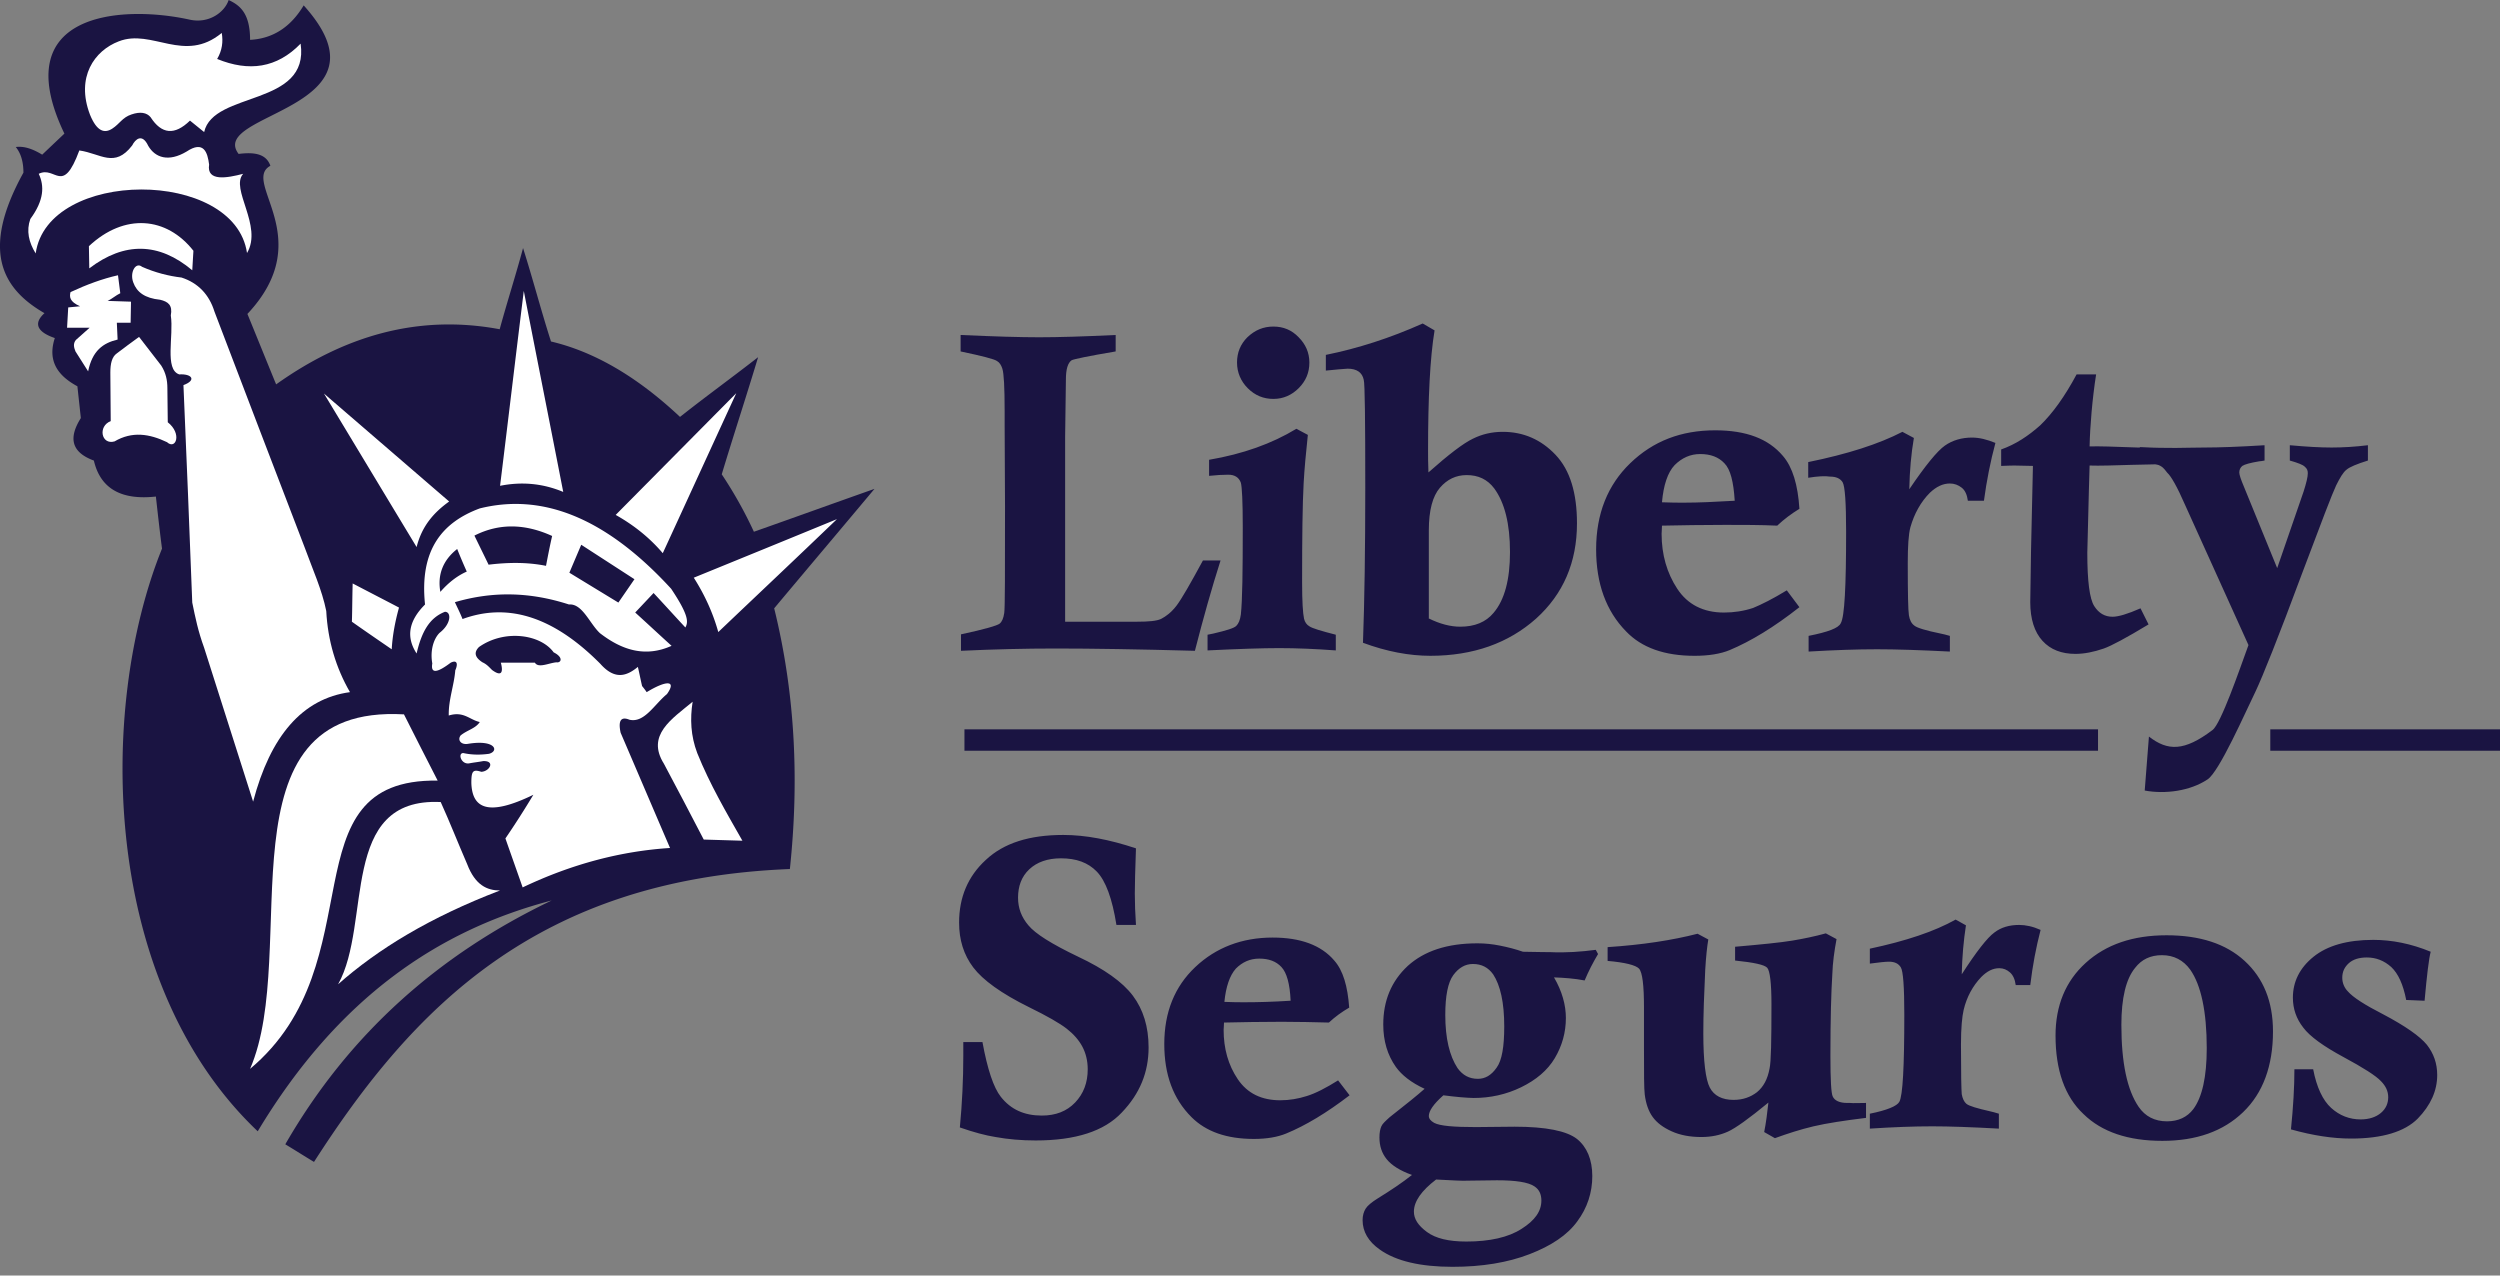 <svg xmlns="http://www.w3.org/2000/svg" width="245" height="125" fill="none"><rect width="100%" height="100%" fill="#808080" stroke="none"/><path fill="#1A1442" fill-rule="evenodd" d="M30.773 113.867c9.68-15.082 21.91-27.726 46.635-28.701.9-8.517.563-17.033-1.538-25.55 3.264-3.902 6.566-7.804 9.83-11.706-3.939 1.388-7.879 2.814-11.818 4.202a41.453 41.453 0 0 0-3.151-5.628c1.163-3.864 2.401-7.616 3.564-11.48-2.551 1.988-5.14 3.864-7.654 5.853-4.314-4.052-8.517-6.416-12.643-7.391-.976-3.039-1.763-6.078-2.739-9.154-.713 2.664-1.576 5.328-2.289 7.954-8.029-1.501-15.27.675-21.91 5.403-.938-2.289-1.876-4.615-2.814-6.903 6.978-7.429-.638-12.944 2.251-14.519-.413-1.201-1.613-1.351-3.114-1.163-3.076-4.052 15.607-4.315 6.378-14.557-1.276 2.139-3.039 3.264-5.253 3.377 0-2.589-.976-3.377-2.101-3.902-.375 1.163-1.913 2.364-3.864 1.913C12.014.488.571 1.125 6.311 13.094c-.713.675-1.426 1.351-2.176 2.063-.863-.525-1.726-.863-2.589-.75.488.6.75 1.426.75 2.514-4.165 7.541-2.176 11.33 2.063 13.769-1.163 1.05-.638 1.876 1.013 2.439-.75 2.289.338 3.714 2.213 4.727.113 1.05.225 2.063.338 3.114-1.276 2.026-.863 3.377 1.276 4.165.638 2.739 2.664 3.902 6.078 3.527.188 1.688.375 3.377.6 5.103-6.416 15.908-5.853 42.658 9.38 57.102 7.916-13.168 17.784-19.734 28.814-22.623-10.993 5.253-19.847 13.019-26.112 23.899.938.563 1.876 1.163 2.814 1.726z" clip-rule="evenodd"/><path fill="#fff" fill-rule="evenodd" d="M49.006 47.61c2.063-.413 4.127-.263 6.191.6-1.276-6.566-2.589-13.131-3.864-19.697-.788 6.34-1.538 12.719-2.326 19.097zM40.828 53.613c-3.039-5.027-6.04-10.017-9.079-15.045l12.268 10.58c-1.463 1.05-2.664 2.364-3.189 4.465zM60.337 50.462L72.155 38.531c-2.401 5.215-4.802 10.467-7.204 15.682-1.276-1.501-2.814-2.739-4.615-3.752zM67.99 56.614c1.125 1.763 1.913 3.564 2.401 5.328 3.864-3.677 7.766-7.354 11.631-11.068-4.652 1.913-9.342 3.827-14.032 5.74zM40.828 64.043c-1.05-1.613-.788-3.189.825-4.802-.563-5.403 1.726-8.066 5.365-9.417 5.89-1.463 12.118.638 18.759 7.879 1.726 2.589 1.688 3.264 1.388 3.789-1.05-1.126-2.063-2.251-3.114-3.377l-1.801 1.913c1.201 1.088 2.364 2.176 3.564 3.264-2.589 1.163-4.877.413-7.016-1.238-1.013-.938-1.726-2.926-3.039-2.814-3.827-1.238-7.466-1.313-11.18-.225.263.563.525 1.088.75 1.651 4.202-1.538 8.667-.488 13.506 4.39 1.426 1.613 2.589 1.2 3.677.3.15.638.263 1.238.413 1.876.15.188.3.375.45.6 1.838-1.126 3.001-1.238 1.988.188-1.238 1.013-2.213 2.851-3.677 2.514-.825-.338-1.126.075-.863 1.276 1.613 3.752 3.227 7.541 4.84 11.293-4.727.3-9.567 1.538-14.444 3.864-.563-1.613-1.126-3.189-1.688-4.802.9-1.313 1.838-2.776 2.739-4.277-4.465 2.176-6.003 1.313-6.078-1.163 0-1.163.15-1.351.975-1.088.825-.037 1.388-1.088.188-1.05-.6.113-.788.113-1.388.225-.788.113-1.126-1.013-.563-1.013.825.188 1.688.188 2.514.075 1.013-.263.638-1.426-2.063-.976-.675.113-1.05-.375-.713-.825.638-.525 1.463-.675 1.876-1.313-1.013-.225-1.576-1.088-3.039-.638-.037-1.538.525-2.964.638-4.427.3-.675.15-1.05-.45-.75-1.238.938-1.988 1.163-1.801.075-.225-1.238.113-2.401.713-3.001 1.163-.9 1.163-2.063.525-2.063-1.538.6-2.289 1.988-2.776 4.09zm3.977-10.242c-1.388 1.088-1.951 2.514-1.651 4.202.788-.9 1.651-1.576 2.589-1.988a55.652 55.652 0 0 1-.938-2.213zm1.688-1.313c.45.938.938 1.913 1.388 2.851 1.876-.225 3.752-.263 5.628.113.188-.976.375-1.951.6-2.926-2.551-1.163-5.102-1.313-7.616-.037zm9.305 3.639l4.802 2.926 1.576-2.289-5.215-3.377-1.163 2.739zm-7.579 9.53c1.013.75 1.088.113.863-.713h3.339c.338.563 1.351.037 2.101-.037.488.075.713-.488-.263-.976-1.276-1.763-4.802-2.289-7.316-.525-.6.6-.3 1.088.338 1.501.413.188.638.45.938.75zM39.102 59.541c-.375 1.351-.638 2.739-.713 4.09-1.313-.9-2.626-1.801-3.902-2.701.037-1.238.037-2.514.075-3.752 1.501.788 3.039 1.576 4.54 2.364z" clip-rule="evenodd"/><path fill="#fff" fill-rule="evenodd" d="M67.878 68.77c-2.026 1.688-4.577 3.264-2.814 6.078 1.313 2.476 2.626 4.952 3.902 7.429 1.276.037 2.551.075 3.789.113-1.576-2.776-3.189-5.515-4.427-8.592-.638-1.688-.713-3.339-.45-5.027zM49.006 87.267c-1.276 0-2.439-.525-3.227-2.589-.863-1.988-1.688-4.09-2.589-6.078-10.017-.488-6.716 11.893-10.055 17.858 3.902-3.452 9.004-6.566 15.87-9.192z" clip-rule="evenodd"/><path fill="#fff" fill-rule="evenodd" d="M39.589 70.008C21.056 68.958 29.535 93.157 24.507 104.75c12.456-10.43 3.414-28.476 18.384-28.251-1.126-2.176-2.214-4.352-3.302-6.491z" clip-rule="evenodd"/><path fill="#fff" fill-rule="evenodd" d="M34.299 67.832c-1.388-2.401-2.176-5.065-2.326-7.954-.413-2.063-1.351-4.127-2.101-6.191-2.964-7.729-5.928-15.457-8.854-23.149-.525-1.688-1.613-2.814-3.227-3.339-1.276-.15-2.589-.488-3.864-1.05-.638-.525-1.238.563-.863 1.538.338.938 1.125 1.538 2.626 1.688.788.188 1.238.525 1.05 1.538.3 2.026-.638 5.29.825 5.778 1.238-.075 1.726.563.413 1.05.3 7.091.6 14.182.863 21.31.3 1.463.563 2.776 1.163 4.427 1.613 5.027 3.189 10.055 4.802 15.082 1.688-6.416 4.802-10.092 9.492-10.73zM11.563 26.975c-1.501.338-3.039.9-4.652 1.651-.113.45-.113.938.938 1.388-.375.037-.788.075-1.163.113-.038.675-.075 1.313-.113 1.988h2.214c-.45.413-.9.788-1.351 1.201-.3.375-.188.75-.038 1.125.413.638.825 1.313 1.238 1.951.413-2.026 1.463-2.776 2.889-3.114-.037-.563-.037-1.088-.075-1.651h1.351c0-.675.037-1.388.037-2.063-.75-.037-1.538-.037-2.288-.075.413-.188.825-.563 1.238-.75-.075-.638-.15-1.126-.225-1.763z" clip-rule="evenodd"/><path fill="#fff" fill-rule="evenodd" d="M10.851 41.27c0-1.576-.037-3.189-.037-4.765 0-.863.15-1.538.638-1.876.713-.525 1.426-1.088 2.176-1.613.713.938 1.463 1.876 2.176 2.814.45.713.6 1.426.6 2.213 0 1.126.038 2.214.038 3.339 1.426 1.126.788 2.739-.075 1.951-1.726-.825-3.414-1.088-5.14-.075-1.313.375-1.651-1.501-.375-1.988zM8.75 26.3c0-.713-.037-1.426-.037-2.176 3.489-3.264 7.616-2.889 10.242.45l-.113 1.913c-3.264-2.739-6.641-2.814-10.092-.188z" clip-rule="evenodd"/><path fill="#fff" fill-rule="evenodd" d="M3.497 24.837c-.675-1.088-.938-2.214-.525-3.377 1.351-1.838 1.388-3.227.825-4.427 1.651-.825 2.326 2.176 3.977-2.289 2.101.3 3.452 1.763 5.177-.488.3-.6.976-1.238 1.576.037.675 1.163 1.988 1.613 3.752.563 1.688-1.125 2.063.075 2.214 1.276-.263 1.688 1.763 1.313 3.339.9-1.313 1.463 1.951 5.103.375 7.766-1.201-8.329-19.547-8.291-20.71.038zM8.825 11.255c-1.426-3.714.45-6.303 2.814-7.203 3.264-1.276 6.415 2.214 10.092-.825.15.863.037 1.726-.45 2.551 3.114 1.276 5.853.9 8.179-1.501.9 6.191-8.554 4.615-9.454 8.667-.45-.375-.938-.75-1.388-1.125-1.501 1.463-2.776 1.351-3.864-.338-.375-.45-1.013-.563-1.876-.263-.9.3-1.126.9-1.876 1.388-.75.488-1.501.3-2.176-1.351z" clip-rule="evenodd"/><path fill="#1A1442" fill-rule="evenodd" d="M94.14 34.441v-1.613c3.302.15 5.853.225 7.692.225 1.876 0 4.389-.075 7.503-.225v1.613c-2.664.45-4.089.75-4.314.863-.376.263-.563.863-.563 1.913l-.075 5.59v18.121h7.053c1.163 0 1.914-.075 2.326-.263.526-.263 1.051-.675 1.539-1.313.487-.638 1.35-2.139 2.588-4.427h1.726c-.863 2.701-1.688 5.628-2.514 8.854-5.477-.15-10.017-.225-13.656-.225-2.964 0-6.078.075-9.267.225v-1.613c2.289-.488 3.564-.863 3.789-1.05.225-.188.375-.525.45-1.05.075-.525.075-4.014.075-10.467l-.037-7.916v-1.388c0-2.326-.075-3.714-.225-4.165-.113-.338-.263-.6-.525-.75-.263-.188-1.426-.488-3.564-.938z" clip-rule="evenodd"/><path fill="#1A1442" fill-rule="evenodd" d="M124.793 32.003c.975 0 1.8.338 2.476 1.05.675.675 1.05 1.501 1.05 2.476s-.337 1.801-1.05 2.514c-.676.675-1.501 1.05-2.476 1.05-.976 0-1.801-.338-2.514-1.05-.675-.675-1.051-1.538-1.051-2.514s.338-1.801 1.013-2.476c.751-.713 1.576-1.05 2.552-1.05zm-6.303 14.632V45.059c3.301-.563 6.153-1.576 8.554-3.039l1.125.6c-.187 1.763-.337 3.339-.412 4.727-.113 2.063-.151 5.29-.151 9.717 0 1.876.075 3.039.188 3.564.075.338.263.6.525.75.263.188 1.126.45 2.589.825v1.538c-2.026-.15-3.864-.225-5.553-.225-1.613 0-3.939.075-7.015.225v-1.538l.562-.113c1.276-.3 2.026-.525 2.251-.75.225-.225.376-.563.451-1.125.15-1.388.187-4.239.187-8.554 0-2.514-.075-3.939-.187-4.352-.188-.525-.601-.788-1.239-.788-.525 0-1.163.038-1.875.113zM129.933 36.317v-1.538c3.151-.638 6.303-1.651 9.492-3.076l1.163.675c-.451 2.739-.638 6.641-.638 11.818 0 .488 0 1.201.037 2.101 1.989-1.763 3.414-2.851 4.352-3.302.901-.45 1.876-.675 2.927-.675 2.026 0 3.752.75 5.177 2.251 1.426 1.501 2.101 3.752 2.101 6.716 0 3.827-1.35 6.941-4.014 9.342-2.701 2.401-6.153 3.639-10.355 3.639-2.064 0-4.277-.413-6.603-1.276.15-4.09.225-9.154.225-15.157 0-6.716-.038-10.242-.15-10.617-.15-.713-.676-1.088-1.576-1.088-.45.038-1.163.075-2.138.188zm10.054 24.274c1.126.563 2.176.825 3.114.825 1.426 0 2.514-.45 3.264-1.351 1.088-1.276 1.614-3.264 1.614-5.965 0-2.776-.526-4.84-1.539-6.228-.675-.9-1.575-1.313-2.701-1.313-1.05 0-1.913.413-2.626 1.238-.713.825-1.088 2.214-1.088 4.165v8.629h-.038zM175.104 57.853l1.238 1.651c-2.476 1.951-4.765 3.339-6.828 4.202-.9.375-2.064.563-3.452.563-2.926 0-5.177-.788-6.715-2.401-1.951-1.988-2.927-4.69-2.927-8.029 0-3.489 1.126-6.303 3.339-8.441 2.251-2.176 4.99-3.227 8.329-3.227 3.039 0 5.215.825 6.641 2.514.938 1.088 1.463 2.814 1.613 5.177-.788.488-1.501 1.013-2.176 1.651-1.651-.075-3.339-.075-5.065-.075-2.251 0-4.314.037-6.228.075 0 .338-.037.6-.037.788 0 2.063.525 3.864 1.538 5.403 1.013 1.538 2.551 2.326 4.577 2.326.976 0 1.951-.15 2.852-.45.825-.338 1.95-.9 3.301-1.726zm-12.231-8.629c.863.038 1.614.037 2.176.037 1.351 0 3.002-.075 4.953-.188-.113-1.838-.413-3.076-1.013-3.677-.563-.6-1.351-.9-2.364-.9-.975 0-1.801.375-2.514 1.088-.675.713-1.088 1.951-1.238 3.639zM177.205 46.822v-1.538c3.864-.788 6.903-1.763 9.23-2.964l1.125.6c-.263 1.538-.413 3.189-.45 5.027 1.576-2.326 2.739-3.752 3.489-4.277.75-.525 1.651-.788 2.664-.788.713 0 1.463.188 2.288.525-.487 1.801-.863 3.714-1.125 5.665h-1.576c-.075-.563-.263-1.013-.6-1.276-.338-.263-.713-.413-1.163-.413-.676 0-1.313.3-1.951.9-.901.9-1.538 2.063-1.914 3.377-.187.675-.262 1.876-.262 3.527 0 2.964.037 4.652.112 5.103.075.45.225.788.526 1.013.262.225 1.125.488 2.588.788.188.037.526.113.901.225v1.538c-2.927-.15-5.328-.225-7.129-.225-1.951 0-4.164.075-6.715.225v-1.538c1.876-.375 2.926-.75 3.151-1.238.375-.638.525-3.602.525-8.967 0-2.851-.112-4.427-.337-4.84-.225-.375-.638-.563-1.238-.563-.488-.075-1.201-.037-2.139.113zM212.059 43.896l.263.188c-.45.825.863.563.488 1.463-1.539-.15-6.228.15-8.029.075l-.075 2.589-.075 3.001-.075 2.964c0 2.776.225 4.502.675 5.215.45.713 1.051 1.05 1.801 1.05.563 0 1.463-.263 2.739-.825l.788 1.576c-2.176 1.313-3.64 2.101-4.39 2.364-.975.338-1.913.525-2.776.525-1.351 0-2.439-.413-3.227-1.276-.788-.863-1.2-2.139-1.2-3.789l.075-5.027.187-8.329-1.763-.037c-.15 0-.6 0-1.351.037V44.046c1.388-.488 2.664-1.313 3.865-2.401 1.163-1.126 2.363-2.776 3.526-4.952h1.914c-.376 2.401-.601 5.14-.638 7.053 2.288-.037 4.99.188 7.278.15z" clip-rule="evenodd"/><path fill="#1A1442" fill-rule="evenodd" d="M209.621 45.359l.075-1.538c2.626.15 4.877.037 6.303.037 1.5 0 3.489-.075 5.928-.225v1.501c-.226.037-.413.075-.526.075-.9.15-1.425.3-1.651.45-.187.15-.3.375-.3.638 0 .225.15.675.451 1.388l3.264 7.991 2.588-7.504c.263-.825.413-1.426.413-1.801 0-.263-.075-.45-.3-.638-.188-.188-.675-.375-1.463-.6v-1.501c1.65.15 3.001.225 4.089.225 1.163 0 2.326-.075 3.564-.225v1.501c-1.088.338-1.801.638-2.101.9-.337.263-.637.788-1.013 1.538-.375.788-1.463 3.639-3.339 8.629-2.326 6.266-3.864 10.092-4.539 11.518-.976 1.988-3.565 7.916-4.728 8.667-1.688 1.126-4.127 1.463-6.153 1.088l.413-5.29c1.838 1.426 3.452 1.463 6.228-.638.825-.6 2.626-5.853 3.527-8.329l-6.228-13.769c-.751-1.726-1.351-2.776-1.726-3.114-.375-.413-.488-1.05-2.776-.976zM111.324 90.643h-1.914c-.412-2.589-1.05-4.314-1.913-5.215-.863-.9-2.026-1.313-3.527-1.313-1.313 0-2.363.375-3.114 1.088-.75.713-1.088 1.651-1.088 2.776 0 1.013.338 1.913 1.013 2.701.675.825 2.289 1.838 4.877 3.076 2.552 1.201 4.353 2.476 5.366 3.827 1.013 1.351 1.538 3.039 1.538 5.065 0 2.439-.863 4.54-2.626 6.378-1.726 1.838-4.54 2.739-8.442 2.739-1.388 0-2.701-.113-3.939-.338-.938-.15-2.101-.45-3.489-.938.225-2.363.338-4.727.338-7.016v-1.35h1.876c.488 2.664 1.088 4.464 1.801 5.365.976 1.238 2.288 1.838 4.014 1.838 1.351 0 2.439-.413 3.264-1.275.826-.863 1.238-1.951 1.238-3.264 0-.826-.187-1.576-.525-2.214-.338-.638-.863-1.238-1.538-1.763-.675-.526-1.913-1.238-3.677-2.101-2.739-1.351-4.54-2.664-5.478-3.902-.938-1.238-1.388-2.701-1.388-4.39 0-2.476.863-4.54 2.626-6.153 1.763-1.651 4.277-2.439 7.578-2.439 2.176 0 4.54.45 7.129 1.313-.075 2.101-.113 3.602-.113 4.427 0 .938.038 1.951.113 3.076zM131.133 105.876l1.126 1.463c-2.251 1.726-4.315 2.964-6.228 3.752-.826.337-1.876.525-3.152.525-2.664 0-4.69-.713-6.115-2.139-1.801-1.801-2.664-4.164-2.664-7.166 0-3.114 1.013-5.627 3.039-7.541 2.026-1.913 4.577-2.889 7.579-2.889 2.738 0 4.764.75 6.04 2.251.863.975 1.313 2.514 1.463 4.615-.713.413-1.388.9-1.988 1.463-1.501-.037-3.039-.075-4.615-.075-2.026 0-3.939.038-5.665.075 0 .301-.038.526-.038.713 0 1.839.45 3.452 1.388 4.84s2.327 2.064 4.165 2.064c.9 0 1.763-.151 2.589-.413.863-.263 1.876-.788 3.076-1.538zm-11.143-7.692c.788.037 1.463.037 1.989.037 1.238 0 2.739-.037 4.502-.15-.075-1.651-.375-2.739-.901-3.302-.525-.563-1.238-.825-2.176-.825-.9 0-1.65.338-2.288.976-.6.675-.976 1.763-1.126 3.264zM156.383 93.082l.225.413c-.488.825-.938 1.688-1.313 2.589-.976-.188-1.989-.263-3.002-.3.788 1.351 1.163 2.701 1.163 3.977 0 1.426-.375 2.739-1.088 3.94-.713 1.2-1.838 2.138-3.301 2.851-1.464.713-3.039 1.05-4.653 1.05-.337 0-.75-.037-1.275-.075-.488-.037-1.051-.112-1.688-.187-.976.863-1.426 1.538-1.426 2.026 0 .262.187.487.525.675.563.3 1.914.413 4.09.413l3.789-.038c3.076 0 5.102.413 6.115 1.201.976.788 1.501 2.026 1.501 3.639s-.488 3.114-1.463 4.427c-.976 1.351-2.551 2.401-4.69 3.227-2.138.825-4.652 1.238-7.541 1.238-3.152 0-5.553-.563-7.128-1.689-1.126-.787-1.689-1.763-1.689-2.888 0-.451.113-.826.3-1.126.188-.3.601-.638 1.201-1.013 1.276-.788 2.401-1.538 3.339-2.289-1.163-.412-1.988-.937-2.476-1.538-.488-.6-.713-1.313-.713-2.138 0-.488.075-.826.188-1.088.112-.263.412-.526.825-.901 1.576-1.238 2.701-2.138 3.414-2.776-1.313-.6-2.251-1.351-2.814-2.139-.825-1.163-1.238-2.551-1.238-4.164 0-2.326.788-4.24 2.401-5.74 1.614-1.463 3.865-2.213 6.829-2.213.75 0 1.463.075 2.213.225.751.15 1.501.338 2.251.6 1.689.038 2.589.038 2.664.038 1.538.075 3.039-.038 4.465-.225zm-14.745 6.378c0 2.289.413 4.014 1.201 5.215.487.675 1.125 1.05 1.988 1.05.713 0 1.313-.337 1.839-1.088.525-.712.75-2.063.75-4.051 0-2.327-.375-4.015-1.088-5.103-.488-.675-1.126-1.013-1.989-1.013-.75 0-1.388.375-1.913 1.088-.525.713-.788 2.026-.788 3.902zm-.9 16.133c-1.426 1.088-2.176 2.138-2.176 3.151 0 .713.412 1.351 1.275 1.989.863.637 2.139.938 3.865.938 2.288 0 4.127-.413 5.402-1.238 1.313-.826 1.951-1.726 1.951-2.777 0-.638-.225-1.088-.675-1.388-.6-.413-1.839-.6-3.677-.6l-2.851.037c-.488.038-1.539-.037-3.114-.112zM182.87 108.089v1.463c-2.138.263-3.864.526-5.14.826-1.275.3-2.551.713-3.789 1.163l-1.05-.601c.187-.937.3-1.875.412-2.888-1.913 1.575-3.226 2.513-3.977 2.851-.75.338-1.613.525-2.588.525-1.126 0-2.101-.187-2.927-.563-.825-.375-1.425-.825-1.838-1.388-.413-.562-.675-1.313-.788-2.213-.075-.601-.075-2.101-.075-4.54v-3.977c0-2.176-.15-3.452-.488-3.827-.337-.338-1.35-.6-3.076-.75v-1.351c3.414-.225 6.34-.675 8.816-1.313l1.051.563c-.113.675-.225 1.651-.3 2.964-.113 2.364-.188 4.427-.188 6.228 0 2.739.225 4.54.638 5.327.413.788 1.201 1.201 2.326 1.201.901 0 1.651-.263 2.289-.75.638-.526 1.05-1.276 1.238-2.326.15-.638.187-2.739.187-6.303 0-2.063-.15-3.264-.412-3.564-.263-.3-1.313-.525-3.152-.713v-1.351c2.589-.225 4.465-.413 5.59-.6 1.126-.188 2.214-.413 3.302-.713l1.05.563c-.225 1.2-.375 2.326-.412 3.414-.113 1.763-.188 4.465-.188 8.028 0 2.364.075 3.677.225 3.977.188.413.676.638 1.426.638h.263c.337.038.862 0 1.575 0zM183.245 94.433v-1.463c3.527-.75 6.341-1.688 8.405-2.851l1.012.563c-.225 1.463-.375 3.076-.412 4.802 1.425-2.214 2.514-3.602 3.189-4.09.675-.525 1.501-.75 2.438-.75.638 0 1.351.15 2.101.488-.45 1.726-.787 3.527-1.012 5.403h-1.426c-.075-.563-.263-.976-.563-1.238-.3-.263-.638-.413-1.05-.413-.638 0-1.201.3-1.764.863-.825.863-1.425 1.951-1.726 3.227-.15.638-.262 1.764-.262 3.377 0 2.814.037 4.465.075 4.877.075.413.225.751.45.938.263.225 1.051.45 2.364.751.187.037.45.112.825.225v1.463c-2.701-.15-4.877-.225-6.528-.225-1.801 0-3.827.075-6.116.225v-1.463c1.689-.338 2.664-.751 2.889-1.163.338-.601.488-3.452.488-8.555 0-2.701-.112-4.239-.338-4.615-.225-.375-.6-.563-1.163-.563-.375 0-1.013.075-1.876.188zM201.442 101.486c0-2.926.975-5.328 2.964-7.128 1.988-1.801 4.614-2.701 7.916-2.701 3.264 0 5.815.825 7.654 2.514 1.838 1.688 2.776 3.977 2.776 6.903 0 3.377-.976 6.041-2.927 7.917-1.95 1.875-4.577 2.813-7.916 2.813-3.339 0-5.928-.863-7.728-2.626-1.839-1.726-2.739-4.314-2.739-7.691zm6.453-1.051c0 3.715.563 6.378 1.688 8.029.638.938 1.576 1.426 2.776 1.426 1.126 0 1.989-.413 2.589-1.201.863-1.163 1.313-3.151 1.313-5.965 0-3.602-.562-6.19-1.613-7.691-.675-.938-1.613-1.426-2.776-1.426-1.126 0-1.989.413-2.627 1.238-.9 1.088-1.35 2.964-1.35 5.59zM224.853 104.788h1.838c.338 1.763.938 3.039 1.764 3.789.825.75 1.8 1.125 2.888 1.125.826 0 1.501-.225 1.989-.637.488-.413.713-.938.713-1.539 0-.562-.225-1.088-.713-1.575-.488-.526-1.726-1.314-3.677-2.364-1.951-1.051-3.301-2.026-3.939-2.889-.676-.863-1.013-1.838-1.013-2.926 0-1.576.675-2.926 2.026-4.014 1.35-1.088 3.301-1.651 5.853-1.651 1.838 0 3.714.375 5.627 1.163-.187.713-.375 2.326-.6 4.802l-1.801-.075c-.3-1.538-.788-2.589-1.463-3.227-.713-.638-1.501-.938-2.401-.938-.751 0-1.351.188-1.764.563-.412.375-.637.825-.637 1.426 0 .488.187.975.562 1.351.488.563 1.651 1.313 3.415 2.214 2.213 1.163 3.639 2.176 4.314 3.001.675.863 1.013 1.839 1.013 2.964 0 1.539-.638 2.964-1.913 4.277-1.276 1.276-3.452 1.951-6.528 1.951-1.801 0-3.752-.3-5.891-.9.225-2.214.338-4.165.338-5.89z" clip-rule="evenodd"/><path fill="#1A1442" d="M205.606 71.472H94.516v2.101H205.606v-2.101zM245 71.472h-22.511v2.101H245v-2.101z"/></svg>